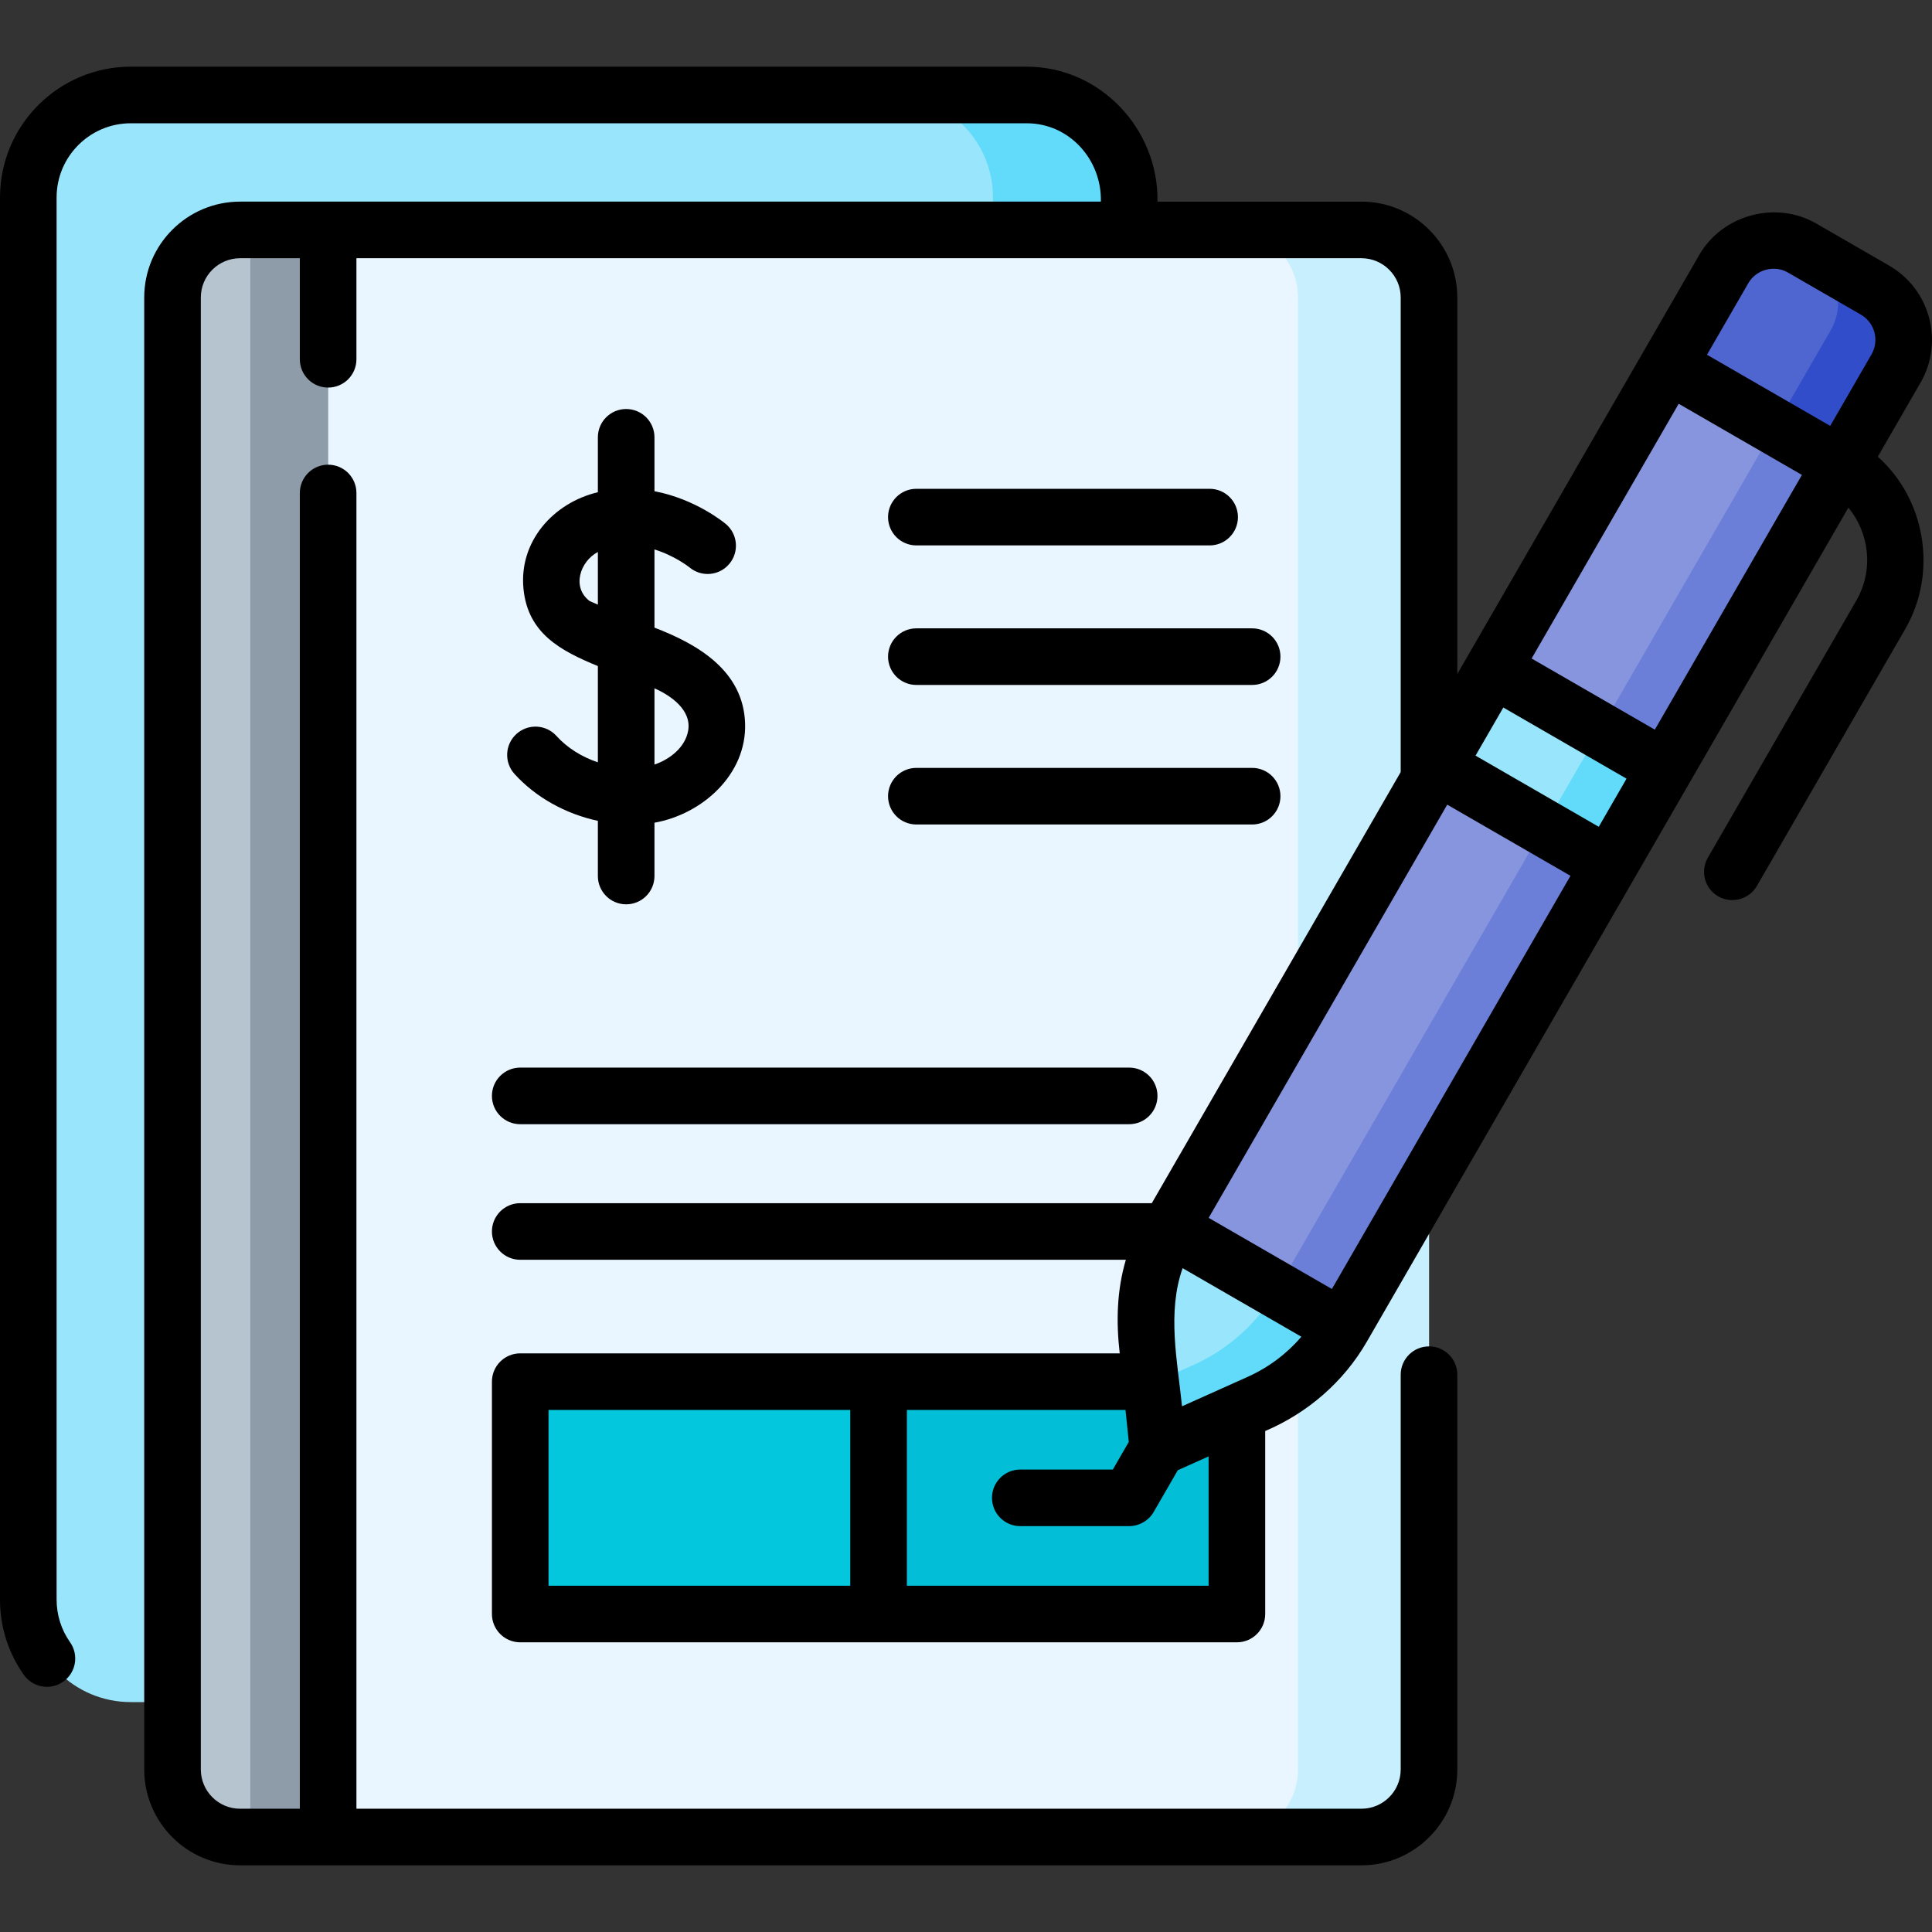 <svg id="Capa_1" enable-background="new 0 0 511.993 511.993" height="512" viewBox="0 0 511.993 511.993" width="512" xmlns="http://www.w3.org/2000/svg"><rect x="0" y="0" width="511.993" height="511.993" fill="#333333" stroke="none"/><g><g><path d="m299.242 52.323v371.586c0 14.992-12.164 27.157-27.156 27.157h-237.43c-15.002 0-27.156-12.164-27.156-27.157v-371.586c0-14.992 12.154-27.156 27.156-27.156h237.429c14.992 0 27.157 12.164 27.157 27.156z" fill="#99e6fc"/><path d="m299.242 52.323v371.586c0 14.992-12.164 27.157-27.156 27.157h-36.102c14.992 0 27.156-12.164 27.156-27.157v-371.586c0-14.992-12.164-27.156-27.156-27.156h36.102c14.991 0 27.156 12.164 27.156 27.156z" fill="#62dbfb"/><path d="m378.695 78.838v390.089c0 9.888-8.013 17.9-17.9 17.9h-273.841l-10.309-209.41 10.309-216.49h273.841c9.888 0 17.9 8.023 17.9 17.911z" fill="#eaf6ff"/><path d="m137.863 366.149h189.925v61.577h-189.925z" fill="#02c7dd"/><path d="m232.826 366.149h94.963v61.577h-94.963z" fill="#03bed7"/><path d="m378.695 78.838v390.089c0 9.888-8.013 17.9-17.9 17.9h-34.718c9.888 0 17.901-8.013 17.901-17.9v-390.089c0-9.888-8.013-17.91-17.901-17.91h34.718c9.888-.001 17.9 8.022 17.9 17.91z" fill="#c8effe"/><path d="m86.954 60.927v425.899h-23.336c-9.888 0-17.9-8.013-17.9-17.9v-390.088c0-9.888 8.013-17.91 17.9-17.91h23.336z" fill="#b6c4cf"/><path d="m66.336 60.927h20.618v425.899h-20.618z" fill="#8d9ca8"/><path d="m426.428 229.35-70.72 122.489-26.054-10.031-19.592-16.323 70.719-122.49 28.28 8.471z" fill="#8795de"/><path d="m426.43 229.352-70.719 122.485-11.733-1.575-5.636-8.454 70.719-122.485h10.6z" fill="#6c7fd8"/><path d="m502.462 97.655-14.696 25.455-25.986-7.007-19.661-19.347 14.696-25.455c4.197-7.269 13.498-9.762 20.767-5.565l19.315 11.151c7.269 4.197 9.762 13.498 5.565 20.768z" fill="#4f66d0"/><path d="m502.464 97.651-14.702 25.462-10.803-.003-6.566-10.025 14.701-25.462c4.192-7.26 1.705-16.567-5.566-20.759l17.369 10.028c7.272 4.192 9.759 13.498 5.567 20.759z" fill="#314dc9"/><path d="m355.708 351.839c-5.074 8.789-12.784 15.744-22.036 19.897l-17.014 7.631c-4.834 2.168-10.373-1.029-10.913-6.3l-.649-6.331-1.248-12.219c-1.03-10.09 1.139-20.244 6.213-29.033z" fill="#99e6fc"/><path d="m355.711 351.837c-5.074 8.795-12.786 15.744-22.042 19.896l-17.008 7.632c-4.834 2.176-10.379-1.023-10.911-6.298l-.652-6.328 11.202-5.034c9.256-4.152 16.968-11.101 22.042-19.896z" fill="#62dbfb"/><path d="m487.765 123.11-46.476 80.498-25.64-6.277-20.006-20.077 46.476-80.499z" fill="#8795de"/><path d="m487.762 123.112-46.47 80.497-12.104-.614-5.265-9.414 46.471-80.497z" fill="#6c7fd8"/><path d="m396.173 176.948h29.724v52.708h-29.724z" fill="#99e6fc" transform="matrix(.5 -.866 .866 .5 29.453 457.618)"/><path d="m410.314 201.438h29.725v20.056h-29.725z" fill="#62dbfb" transform="matrix(.5 -.866 .866 .5 29.457 473.952)"/></g><g><path d="m147.458 195.024c-2.782-3.069-7.523-3.303-10.594-.521-3.069 2.781-3.302 7.524-.521 10.594 5.638 6.221 13.518 10.581 22.096 12.435v14.62c0 4.143 3.358 7.5 7.5 7.5s7.5-3.357 7.5-7.5v-14.128c12.636-2.24 24.472-12.75 24.016-26.338-.466-13.901-12.451-20.939-24.016-25.356v-20.718c5.414 1.667 9.157 4.652 9.297 4.765 3.17 2.638 7.879 2.219 10.536-.94 2.665-3.171 2.255-7.902-.915-10.567-.457-.384-8.022-6.62-18.918-8.7v-14.28c0-4.143-3.358-7.5-7.5-7.5s-7.5 3.357-7.5 7.5v14.553c-11.806 2.805-20.934 13.032-19.716 25.566 1.16 11.938 9.955 16.48 19.716 20.502v25.509c-4.28-1.436-8.114-3.834-10.981-6.996zm34.902-1.353c-.788 4.412-4.909 7.597-8.921 8.943 0-6.734 0-13.468 0-20.202 4.326 1.902 9.905 5.749 8.921 11.259zm-26.087-34.376c-4.89-3.689-2.481-10.58 2.166-13.014v13.953c-.722-.313-1.444-.626-2.166-.939z"/><path d="m242.84 144.537h77.722c4.143 0 7.5-3.357 7.5-7.5s-3.357-7.5-7.5-7.5h-77.722c-4.142 0-7.5 3.357-7.5 7.5s3.358 7.5 7.5 7.5z"/><path d="m242.84 181.516h88.986c4.143 0 7.5-3.357 7.5-7.5s-3.357-7.5-7.5-7.5h-88.986c-4.142 0-7.5 3.357-7.5 7.5s3.358 7.5 7.5 7.5z"/><path d="m242.84 218.496h88.986c4.143 0 7.5-3.357 7.5-7.5s-3.357-7.5-7.5-7.5h-88.986c-4.142 0-7.5 3.357-7.5 7.5s3.358 7.5 7.5 7.5z"/><path d="m130.363 290.421c0 4.143 3.358 7.5 7.5 7.5h161.376c4.143 0 7.5-3.357 7.5-7.5s-3.357-7.5-7.5-7.5h-161.376c-4.142 0-7.5 3.357-7.5 7.5z"/><path d="m497.626 121.03 11.331-19.625s0 0 0-.001c6.258-10.84 2.53-24.752-8.31-31.012l-19.314-11.151c-10.68-6.167-24.846-2.374-31.014 8.31l-64.124 111.067v-99.784c0-14.007-11.396-25.402-25.402-25.402h-54.054c.307-19.254-15.178-35.763-34.655-35.763h-237.429c-19.109 0-34.655 15.545-34.655 34.654v371.585c0 7.181 2.178 14.071 6.3 19.927 1.46 2.075 3.781 3.185 6.14 3.185 1.492 0 2.998-.444 4.31-1.367 3.388-2.385 4.201-7.063 1.817-10.45-2.334-3.317-3.567-7.222-3.567-11.295v-371.585c0-10.838 8.817-19.654 19.655-19.654h237.429c11.343 0 19.92 9.677 19.655 20.763h-228.118c-14.007 0-25.402 11.396-25.402 25.402v390.089c0 14.007 11.396 25.402 25.402 25.402h297.172c14.007 0 25.402-11.396 25.402-25.402v-104.62c0-4.143-3.357-7.5-7.5-7.5s-7.5 3.357-7.5 7.5v104.62c0 5.736-4.666 10.402-10.402 10.402h-266.336v-348.682c0-4.143-3.358-7.5-7.5-7.5s-7.5 3.357-7.5 7.5v348.682h-15.836c-5.736 0-10.402-4.666-10.402-10.402v-390.089c0-5.736 4.667-10.402 10.402-10.402h15.835v26.78c0 4.143 3.358 7.5 7.5 7.5s7.5-3.357 7.5-7.5v-26.78h266.336c5.736 0 10.402 4.666 10.402 10.402v125.766l-65.962 114.25h-167.369c-4.142 0-7.5 3.357-7.5 7.5s3.358 7.5 7.5 7.5h160.496c-2.404 8.137-2.593 16.432-1.627 24.799h-158.869c-4.142 0-7.5 3.357-7.5 7.5v61.577c0 4.143 3.358 7.5 7.5 7.5h189.925c4.143 0 7.5-3.357 7.5-7.5v-48.495c11.257-4.788 20.786-13.027 26.915-23.643l127.624-221.05c5.603 6.77 6.75 16.574 2.105 24.619l-39.339 68.138c-2.071 3.587-.842 8.174 2.745 10.245 3.583 2.067 8.21.781 10.245-2.745l39.339-68.138c8.553-14.81 5.475-34.248-7.296-45.627zm-34.316-45.98c2.1-3.638 6.884-4.92 10.522-2.819l19.314 11.151c3.679 2.124 4.943 6.844 2.82 10.522l-10.946 18.96-32.657-18.854zm-18.447 31.951 32.657 18.854-38.977 67.508-32.656-18.854zm-91.9 234.592-32.656-18.854 63.22-109.499 32.656 18.854zm78.081-135.24-7.361 12.751-32.656-18.854 7.361-12.752zm-285.681 167.296h79.963v46.577h-79.963zm174.925 46.577h-79.962v-46.577h57.941l.867 8.471-4.225 7.318h-24.527c-4.143 0-7.5 3.357-7.5 7.5s3.357 7.5 7.5 7.5h28.835c2.651 0 5.19-1.45 6.517-3.75l6.389-11.067 8.165-3.662zm10.315-55.333c-5.786 2.595-11.572 5.19-17.357 7.785-1.23-12.024-3.983-24.888.157-36.604l31.465 18.166c-3.881 4.538-8.718 8.163-14.265 10.653z"/></g></g></svg>
